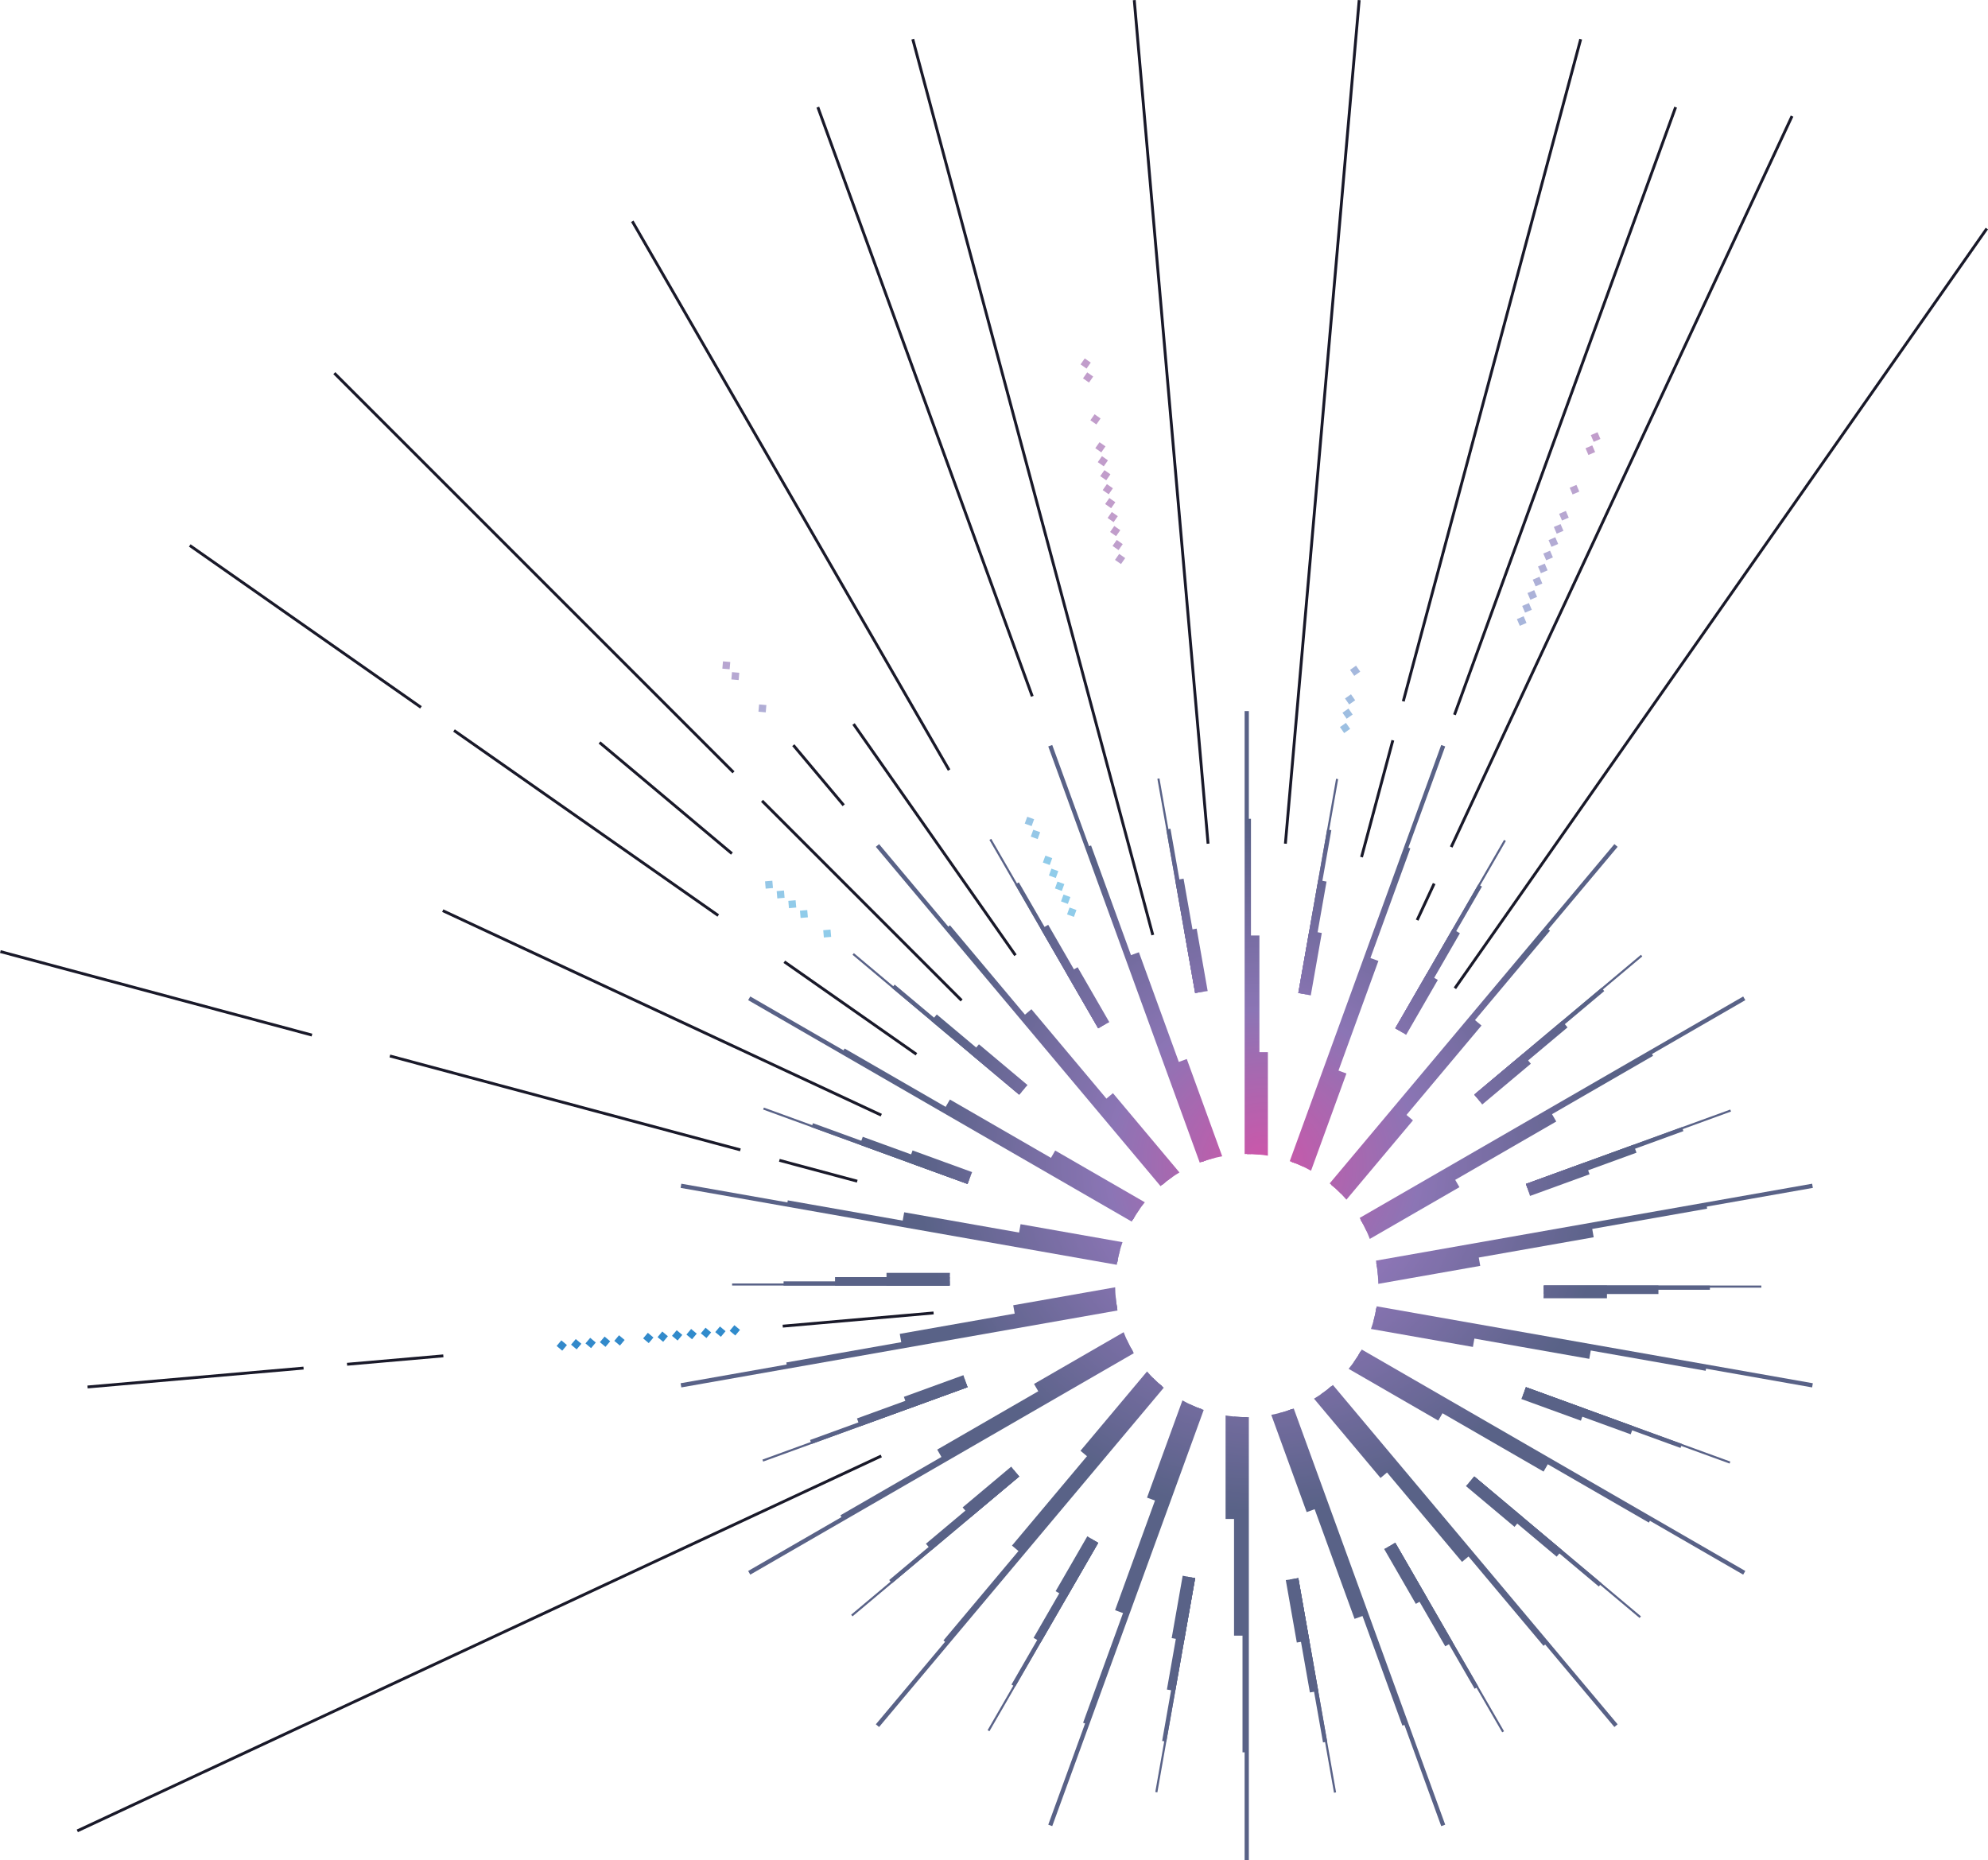 <?xml version="1.0" encoding="UTF-8"?> <svg xmlns="http://www.w3.org/2000/svg" xmlns:xlink="http://www.w3.org/1999/xlink" id="Layer_2" data-name="Layer 2" viewBox="0 0 1387.96 1298.61"><defs><style> .cls-1 { fill: url(#New_Gradient_Swatch_8-40); } .cls-2 { fill: url(#New_Gradient_Swatch_8-41); } .cls-3 { fill: url(#New_Gradient_Swatch_8-42); } .cls-4 { fill: url(#New_Gradient_Swatch_8-43); } .cls-5 { fill: url(#New_Gradient_Swatch_8-44); } .cls-6 { fill: url(#New_Gradient_Swatch_8-45); } .cls-7 { fill: url(#New_Gradient_Swatch_8-53); } .cls-8 { fill: url(#New_Gradient_Swatch_8-52); } .cls-9 { fill: url(#New_Gradient_Swatch_8-55); } .cls-10 { fill: url(#New_Gradient_Swatch_8-54); } .cls-11 { fill: url(#New_Gradient_Swatch_8-51); } .cls-12 { fill: url(#New_Gradient_Swatch_8-50); } .cls-13 { fill: url(#New_Gradient_Swatch_8-49); } .cls-14 { fill: url(#New_Gradient_Swatch_8-47); } .cls-15 { fill: url(#New_Gradient_Swatch_8-46); } .cls-16 { fill: url(#New_Gradient_Swatch_8-48); } .cls-17 { fill: url(#New_Gradient_Swatch_8-39); } .cls-18 { fill: url(#New_Gradient_Swatch_8-36); } .cls-19 { fill: url(#New_Gradient_Swatch_8-35); } .cls-20 { fill: url(#New_Gradient_Swatch_8-38); } .cls-21 { fill: url(#New_Gradient_Swatch_8-37); } .cls-22 { fill: url(#New_Gradient_Swatch_8-18); } .cls-23 { fill: url(#New_Gradient_Swatch_8-17); } .cls-24 { fill: url(#New_Gradient_Swatch_8-15); } .cls-25 { fill: url(#New_Gradient_Swatch_8-16); } .cls-26 { fill: url(#New_Gradient_Swatch_8-14); } .cls-27 { fill: url(#New_Gradient_Swatch_8-10); } .cls-28 { fill: url(#New_Gradient_Swatch_8-19); } .cls-29 { fill: url(#New_Gradient_Swatch_8-13); } .cls-30 { fill: url(#New_Gradient_Swatch_8-11); } .cls-31 { fill: url(#New_Gradient_Swatch_8-12); } .cls-32 { fill: url(#New_Gradient_Swatch_8-23); } .cls-33 { fill: url(#New_Gradient_Swatch_8-24); } .cls-34 { fill: url(#New_Gradient_Swatch_8-22); } .cls-35 { fill: url(#New_Gradient_Swatch_8-33); } .cls-36 { fill: url(#New_Gradient_Swatch_8-34); } .cls-37 { fill: url(#New_Gradient_Swatch_8-20); } .cls-38 { fill: url(#New_Gradient_Swatch_8-21); } .cls-39 { fill: url(#New_Gradient_Swatch_8-31); } .cls-40 { fill: url(#New_Gradient_Swatch_8-30); } .cls-41 { fill: url(#New_Gradient_Swatch_8-32); } .cls-42 { fill: url(#New_Gradient_Swatch_8-27); } .cls-43 { fill: url(#New_Gradient_Swatch_8-28); } .cls-44 { fill: url(#New_Gradient_Swatch_8-29); } .cls-45 { fill: url(#New_Gradient_Swatch_8-25); } .cls-46 { fill: url(#New_Gradient_Swatch_8-26); } .cls-47 { fill: url(#radial-gradient-100); } .cls-48 { fill: url(#radial-gradient-106); } .cls-49 { fill: url(#radial-gradient-109); } .cls-50 { fill: url(#radial-gradient-107); } .cls-51 { fill: url(#radial-gradient-104); } .cls-52 { fill: url(#radial-gradient-103); } .cls-53 { fill: url(#radial-gradient-102); } .cls-54 { fill: url(#radial-gradient-101); } .cls-55 { fill: url(#radial-gradient-108); } .cls-56 { fill: url(#radial-gradient-105); } .cls-57 { fill: url(#radial-gradient-134); } .cls-58 { fill: url(#radial-gradient-133); } .cls-59 { fill: url(#radial-gradient-132); } .cls-60 { fill: url(#radial-gradient-135); } .cls-61 { fill: url(#radial-gradient-137); } .cls-62 { fill: url(#radial-gradient-139); } .cls-63 { fill: url(#radial-gradient-136); } .cls-64 { fill: url(#radial-gradient-131); } .cls-65 { fill: url(#radial-gradient-130); } .cls-66 { fill: url(#radial-gradient-138); } .cls-67 { fill: url(#radial-gradient-116); } .cls-68 { fill: url(#radial-gradient-114); } .cls-69 { fill: url(#radial-gradient-115); } .cls-70 { fill: url(#radial-gradient-117); } .cls-71 { fill: url(#radial-gradient-110); } .cls-72 { fill: url(#radial-gradient-111); } .cls-73 { fill: url(#radial-gradient-118); } .cls-74 { fill: url(#radial-gradient-119); } .cls-75 { fill: url(#radial-gradient-112); } .cls-76 { fill: url(#radial-gradient-113); } .cls-77 { fill: url(#radial-gradient-129); } .cls-78 { fill: url(#radial-gradient-126); } .cls-79 { fill: url(#radial-gradient-125); } .cls-80 { fill: url(#radial-gradient-123); } .cls-81 { fill: url(#radial-gradient-124); } .cls-82 { fill: url(#radial-gradient-121); } .cls-83 { fill: url(#radial-gradient-128); } .cls-84 { fill: url(#radial-gradient-127); } .cls-85 { fill: url(#radial-gradient-122); } .cls-86 { fill: url(#radial-gradient-120); } .cls-87 { fill: url(#radial-gradient-70); } .cls-88 { fill: url(#radial-gradient-72); } .cls-89 { fill: url(#radial-gradient-74); } .cls-90 { fill: url(#radial-gradient-73); } .cls-91 { fill: url(#radial-gradient-76); } .cls-92 { fill: url(#radial-gradient-71); } .cls-93 { fill: url(#radial-gradient-99); } .cls-94 { fill: url(#radial-gradient-94); } .cls-95 { fill: url(#radial-gradient-93); } .cls-96 { fill: url(#radial-gradient-92); } .cls-97 { fill: url(#radial-gradient-91); } .cls-98 { fill: url(#radial-gradient-81); } .cls-99 { fill: url(#radial-gradient-98); } .cls-100 { fill: url(#radial-gradient-97); } .cls-101 { fill: url(#radial-gradient-96); } .cls-102 { fill: url(#radial-gradient-95); } .cls-103 { fill: url(#radial-gradient-69); } .cls-104 { fill: url(#radial-gradient-67); } .cls-105 { fill: url(#radial-gradient-68); } .cls-106 { fill: url(#radial-gradient-90); } .cls-107 { fill: url(#radial-gradient-79); } .cls-108 { fill: url(#radial-gradient-75); } .cls-109 { fill: url(#radial-gradient-78); } .cls-110 { fill: url(#radial-gradient-77); } .cls-111 { fill: url(#radial-gradient-63); } .cls-112 { fill: url(#radial-gradient-66); } .cls-113 { fill: url(#radial-gradient-64); } .cls-114 { fill: url(#radial-gradient-62); } .cls-115 { fill: url(#radial-gradient-61); } .cls-116 { fill: url(#radial-gradient-65); } .cls-117 { fill: url(#radial-gradient-60); } .cls-118 { fill: url(#radial-gradient-87); } .cls-119 { fill: url(#radial-gradient-84); } .cls-120 { fill: url(#radial-gradient-89); } .cls-121 { fill: url(#radial-gradient-86); } .cls-122 { fill: url(#radial-gradient-83); } .cls-123 { fill: url(#radial-gradient-88); } .cls-124 { fill: url(#radial-gradient-80); } .cls-125 { fill: url(#radial-gradient-85); } .cls-126 { fill: url(#radial-gradient-82); } .cls-127 { fill: url(#radial-gradient-47); } .cls-128 { fill: url(#radial-gradient-48); } .cls-129 { fill: url(#radial-gradient-20); } .cls-130 { fill: url(#radial-gradient-21); } .cls-131 { fill: url(#radial-gradient-45); } .cls-132 { fill: url(#radial-gradient-46); } .cls-133 { fill: url(#radial-gradient-40); } .cls-134 { fill: url(#radial-gradient-30); } .cls-135 { fill: url(#radial-gradient-33); } .cls-136 { fill: url(#radial-gradient-32); } .cls-137 { fill: url(#radial-gradient-38); } .cls-138 { fill: url(#radial-gradient-31); } .cls-139 { fill: url(#radial-gradient-37); } .cls-140 { fill: url(#radial-gradient-36); } .cls-141 { fill: url(#radial-gradient-39); } .cls-142 { fill: url(#radial-gradient-26); } .cls-143 { fill: url(#radial-gradient-27); } .cls-144 { fill: url(#radial-gradient-22); } .cls-145 { fill: url(#radial-gradient-24); } .cls-146 { fill: url(#radial-gradient-23); } .cls-147 { fill: url(#radial-gradient-28); } .cls-148 { fill: url(#radial-gradient-29); } .cls-149 { fill: url(#radial-gradient-35); } .cls-150 { fill: url(#radial-gradient-34); } .cls-151 { fill: url(#radial-gradient-52); } .cls-152 { fill: url(#radial-gradient-51); } .cls-153 { fill: url(#radial-gradient-59); } .cls-154 { fill: url(#radial-gradient-54); } .cls-155 { fill: url(#radial-gradient-53); } .cls-156 { fill: url(#radial-gradient-25); } .cls-157 { fill: url(#radial-gradient-56); } .cls-158 { fill: url(#radial-gradient-50); } .cls-159 { fill: url(#radial-gradient-55); } .cls-160 { fill: url(#radial-gradient-41); } .cls-161 { fill: url(#radial-gradient-42); } .cls-162 { fill: url(#radial-gradient-44); } .cls-163 { fill: url(#radial-gradient-43); } .cls-164 { fill: url(#radial-gradient-49); } .cls-165 { fill: url(#radial-gradient-57); } .cls-166 { fill: url(#radial-gradient-58); } .cls-167 { fill: url(#radial-gradient-10); } .cls-168 { fill: url(#radial-gradient-19); } .cls-169 { fill: url(#radial-gradient-18); } .cls-170 { fill: url(#radial-gradient-17); } .cls-171 { fill: url(#radial-gradient-11); } .cls-172 { fill: url(#radial-gradient-16); } .cls-173 { fill: url(#radial-gradient-15); } .cls-174 { fill: url(#radial-gradient-12); } .cls-175 { fill: url(#radial-gradient-14); } .cls-176 { fill: url(#radial-gradient-13); } .cls-177 { fill: url(#New_Gradient_Swatch_8); } .cls-178 { fill: url(#radial-gradient-6); } .cls-179 { fill: url(#radial-gradient-5); } .cls-180 { fill: url(#radial-gradient-3); } .cls-181 { fill: url(#radial-gradient-4); } .cls-182 { fill: url(#radial-gradient-9); } .cls-183 { fill: url(#radial-gradient-8); } .cls-184 { fill: url(#radial-gradient-7); } .cls-185 { fill: url(#radial-gradient-2); } .cls-186 { fill: none; stroke: #191929; stroke-miterlimit: 10; stroke-width: 2px; } .cls-187 { opacity: .5; } .cls-188 { opacity: .74; } .cls-189 { fill: url(#radial-gradient); } .cls-190 { fill: url(#New_Gradient_Swatch_8-8); } .cls-191 { fill: url(#New_Gradient_Swatch_8-4); } .cls-192 { fill: url(#New_Gradient_Swatch_8-5); } .cls-193 { fill: url(#New_Gradient_Swatch_8-2); } .cls-194 { fill: url(#New_Gradient_Swatch_8-3); } .cls-195 { fill: url(#New_Gradient_Swatch_8-9); } .cls-196 { fill: url(#New_Gradient_Swatch_8-7); } .cls-197 { fill: url(#New_Gradient_Swatch_8-6); } </style><radialGradient id="radial-gradient" cx="882.61" cy="813.72" fx="882.61" fy="813.72" r="241.42" gradientUnits="userSpaceOnUse"><stop offset="0" stop-color="#be1a8b"></stop><stop offset=".45" stop-color="#63459b"></stop><stop offset="1" stop-color="#1f2b5d"></stop></radialGradient><radialGradient id="radial-gradient-2" r="241.42" xlink:href="#radial-gradient"></radialGradient><radialGradient id="radial-gradient-3" r="241.42" xlink:href="#radial-gradient"></radialGradient><radialGradient id="radial-gradient-4" r="241.42" xlink:href="#radial-gradient"></radialGradient><radialGradient id="radial-gradient-5" r="241.42" xlink:href="#radial-gradient"></radialGradient><radialGradient id="radial-gradient-6" r="241.42" xlink:href="#radial-gradient"></radialGradient><radialGradient id="radial-gradient-7" r="241.42" xlink:href="#radial-gradient"></radialGradient><radialGradient id="radial-gradient-8" cy="813.72" fy="813.72" r="241.42" xlink:href="#radial-gradient"></radialGradient><radialGradient id="radial-gradient-9" cy="813.72" fy="813.72" r="241.42" xlink:href="#radial-gradient"></radialGradient><radialGradient id="radial-gradient-10" cy="813.72" fy="813.72" r="241.42" xlink:href="#radial-gradient"></radialGradient><radialGradient id="radial-gradient-11" cy="813.72" fy="813.72" r="241.42" xlink:href="#radial-gradient"></radialGradient><radialGradient id="radial-gradient-12" cy="813.72" fy="813.72" r="241.42" xlink:href="#radial-gradient"></radialGradient><radialGradient id="radial-gradient-13" r="241.42" xlink:href="#radial-gradient"></radialGradient><radialGradient id="radial-gradient-14" r="241.42" xlink:href="#radial-gradient"></radialGradient><radialGradient id="radial-gradient-15" r="241.42" xlink:href="#radial-gradient"></radialGradient><radialGradient id="radial-gradient-16" r="241.42" xlink:href="#radial-gradient"></radialGradient><radialGradient id="radial-gradient-17" r="241.42" xlink:href="#radial-gradient"></radialGradient><radialGradient id="radial-gradient-18" r="241.42" xlink:href="#radial-gradient"></radialGradient><radialGradient id="radial-gradient-19" r="241.42" xlink:href="#radial-gradient"></radialGradient><radialGradient id="radial-gradient-20" r="241.42" xlink:href="#radial-gradient"></radialGradient><radialGradient id="radial-gradient-21" r="241.42" xlink:href="#radial-gradient"></radialGradient><radialGradient id="radial-gradient-22" r="241.42" xlink:href="#radial-gradient"></radialGradient><radialGradient id="radial-gradient-23" r="241.42" xlink:href="#radial-gradient"></radialGradient><radialGradient id="radial-gradient-24" r="241.42" xlink:href="#radial-gradient"></radialGradient><radialGradient id="radial-gradient-25" r="241.42" xlink:href="#radial-gradient"></radialGradient><radialGradient id="radial-gradient-26" cy="813.72" fy="813.72" r="241.42" xlink:href="#radial-gradient"></radialGradient><radialGradient id="radial-gradient-27" r="241.42" xlink:href="#radial-gradient"></radialGradient><radialGradient id="radial-gradient-28" r="241.42" xlink:href="#radial-gradient"></radialGradient><radialGradient id="radial-gradient-29" r="241.42" xlink:href="#radial-gradient"></radialGradient><radialGradient id="radial-gradient-30" r="241.42" xlink:href="#radial-gradient"></radialGradient><radialGradient id="radial-gradient-31" r="241.42" xlink:href="#radial-gradient"></radialGradient><radialGradient id="radial-gradient-32" r="241.42" xlink:href="#radial-gradient"></radialGradient><radialGradient id="radial-gradient-33" r="241.42" xlink:href="#radial-gradient"></radialGradient><radialGradient id="radial-gradient-34" r="241.42" xlink:href="#radial-gradient"></radialGradient><radialGradient id="radial-gradient-35" r="241.42" xlink:href="#radial-gradient"></radialGradient><radialGradient id="radial-gradient-36" r="241.42" xlink:href="#radial-gradient"></radialGradient><radialGradient id="radial-gradient-37" r="241.42" xlink:href="#radial-gradient"></radialGradient><radialGradient id="radial-gradient-38" r="241.42" xlink:href="#radial-gradient"></radialGradient><radialGradient id="radial-gradient-39" r="241.42" xlink:href="#radial-gradient"></radialGradient><radialGradient id="radial-gradient-40" r="241.42" xlink:href="#radial-gradient"></radialGradient><radialGradient id="radial-gradient-41" r="241.42" xlink:href="#radial-gradient"></radialGradient><radialGradient id="radial-gradient-42" r="241.42" xlink:href="#radial-gradient"></radialGradient><radialGradient id="radial-gradient-43" r="241.42" xlink:href="#radial-gradient"></radialGradient><radialGradient id="radial-gradient-44" r="241.42" xlink:href="#radial-gradient"></radialGradient><radialGradient id="radial-gradient-45" r="241.42" xlink:href="#radial-gradient"></radialGradient><radialGradient id="radial-gradient-46" r="241.42" xlink:href="#radial-gradient"></radialGradient><radialGradient id="radial-gradient-47" r="241.42" xlink:href="#radial-gradient"></radialGradient><radialGradient id="radial-gradient-48" r="241.42" xlink:href="#radial-gradient"></radialGradient><radialGradient id="radial-gradient-49" r="241.42" xlink:href="#radial-gradient"></radialGradient><radialGradient id="radial-gradient-50" r="241.42" xlink:href="#radial-gradient"></radialGradient><radialGradient id="radial-gradient-51" r="241.42" xlink:href="#radial-gradient"></radialGradient><radialGradient id="radial-gradient-52" r="241.42" xlink:href="#radial-gradient"></radialGradient><radialGradient id="radial-gradient-53" r="241.42" xlink:href="#radial-gradient"></radialGradient><radialGradient id="radial-gradient-54" r="241.42" xlink:href="#radial-gradient"></radialGradient><radialGradient id="radial-gradient-55" r="241.42" xlink:href="#radial-gradient"></radialGradient><radialGradient id="radial-gradient-56" r="241.42" xlink:href="#radial-gradient"></radialGradient><radialGradient id="radial-gradient-57" r="241.42" xlink:href="#radial-gradient"></radialGradient><radialGradient id="radial-gradient-58" r="241.42" xlink:href="#radial-gradient"></radialGradient><radialGradient id="radial-gradient-59" r="241.42" xlink:href="#radial-gradient"></radialGradient><radialGradient id="radial-gradient-60" r="241.42" xlink:href="#radial-gradient"></radialGradient><radialGradient id="radial-gradient-61" r="241.42" xlink:href="#radial-gradient"></radialGradient><radialGradient id="radial-gradient-62" r="241.42" xlink:href="#radial-gradient"></radialGradient><radialGradient id="radial-gradient-63" r="241.42" xlink:href="#radial-gradient"></radialGradient><radialGradient id="radial-gradient-64" r="241.42" xlink:href="#radial-gradient"></radialGradient><radialGradient id="radial-gradient-65" r="241.42" xlink:href="#radial-gradient"></radialGradient><radialGradient id="radial-gradient-66" r="241.42" xlink:href="#radial-gradient"></radialGradient><radialGradient id="radial-gradient-67" r="241.42" xlink:href="#radial-gradient"></radialGradient><radialGradient id="radial-gradient-68" r="241.42" xlink:href="#radial-gradient"></radialGradient><radialGradient id="radial-gradient-69" r="241.42" xlink:href="#radial-gradient"></radialGradient><radialGradient id="radial-gradient-70" r="241.42" xlink:href="#radial-gradient"></radialGradient><radialGradient id="radial-gradient-71" r="241.42" xlink:href="#radial-gradient"></radialGradient><radialGradient id="radial-gradient-72" r="241.42" xlink:href="#radial-gradient"></radialGradient><radialGradient id="radial-gradient-73" r="241.42" xlink:href="#radial-gradient"></radialGradient><radialGradient id="radial-gradient-74" r="241.42" xlink:href="#radial-gradient"></radialGradient><radialGradient id="radial-gradient-75" r="241.42" xlink:href="#radial-gradient"></radialGradient><radialGradient id="radial-gradient-76" r="241.42" xlink:href="#radial-gradient"></radialGradient><radialGradient id="radial-gradient-77" r="241.42" xlink:href="#radial-gradient"></radialGradient><radialGradient id="radial-gradient-78" r="241.42" xlink:href="#radial-gradient"></radialGradient><radialGradient id="radial-gradient-79" r="241.42" xlink:href="#radial-gradient"></radialGradient><radialGradient id="radial-gradient-80" r="241.42" xlink:href="#radial-gradient"></radialGradient><radialGradient id="radial-gradient-81" r="241.42" xlink:href="#radial-gradient"></radialGradient><radialGradient id="radial-gradient-82" r="241.42" xlink:href="#radial-gradient"></radialGradient><radialGradient id="radial-gradient-83" r="241.42" xlink:href="#radial-gradient"></radialGradient><radialGradient id="radial-gradient-84" r="241.42" xlink:href="#radial-gradient"></radialGradient><radialGradient id="radial-gradient-85" r="241.42" xlink:href="#radial-gradient"></radialGradient><radialGradient id="radial-gradient-86" r="241.42" xlink:href="#radial-gradient"></radialGradient><radialGradient id="radial-gradient-87" r="241.42" xlink:href="#radial-gradient"></radialGradient><radialGradient id="radial-gradient-88" r="241.42" xlink:href="#radial-gradient"></radialGradient><radialGradient id="radial-gradient-89" r="241.42" xlink:href="#radial-gradient"></radialGradient><radialGradient id="radial-gradient-90" r="241.42" xlink:href="#radial-gradient"></radialGradient><radialGradient id="radial-gradient-91" r="241.42" xlink:href="#radial-gradient"></radialGradient><radialGradient id="radial-gradient-92" r="241.42" xlink:href="#radial-gradient"></radialGradient><radialGradient id="radial-gradient-93" r="241.42" xlink:href="#radial-gradient"></radialGradient><radialGradient id="radial-gradient-94" r="241.42" xlink:href="#radial-gradient"></radialGradient><radialGradient id="radial-gradient-95" r="241.42" xlink:href="#radial-gradient"></radialGradient><radialGradient id="radial-gradient-96" r="241.42" xlink:href="#radial-gradient"></radialGradient><radialGradient id="radial-gradient-97" r="241.42" xlink:href="#radial-gradient"></radialGradient><radialGradient id="radial-gradient-98" r="241.42" xlink:href="#radial-gradient"></radialGradient><radialGradient id="radial-gradient-99" r="241.42" xlink:href="#radial-gradient"></radialGradient><radialGradient id="radial-gradient-100" r="241.42" xlink:href="#radial-gradient"></radialGradient><radialGradient id="radial-gradient-101" r="241.42" xlink:href="#radial-gradient"></radialGradient><radialGradient id="radial-gradient-102" r="241.42" xlink:href="#radial-gradient"></radialGradient><radialGradient id="radial-gradient-103" r="241.42" xlink:href="#radial-gradient"></radialGradient><radialGradient id="radial-gradient-104" r="241.42" xlink:href="#radial-gradient"></radialGradient><radialGradient id="radial-gradient-105" r="241.42" xlink:href="#radial-gradient"></radialGradient><radialGradient id="radial-gradient-106" r="241.42" xlink:href="#radial-gradient"></radialGradient><radialGradient id="radial-gradient-107" r="241.42" xlink:href="#radial-gradient"></radialGradient><radialGradient id="radial-gradient-108" r="241.42" xlink:href="#radial-gradient"></radialGradient><radialGradient id="radial-gradient-109" r="241.42" xlink:href="#radial-gradient"></radialGradient><radialGradient id="radial-gradient-110" r="241.42" xlink:href="#radial-gradient"></radialGradient><radialGradient id="radial-gradient-111" r="241.42" xlink:href="#radial-gradient"></radialGradient><radialGradient id="radial-gradient-112" r="241.42" xlink:href="#radial-gradient"></radialGradient><radialGradient id="radial-gradient-113" r="241.42" xlink:href="#radial-gradient"></radialGradient><radialGradient id="radial-gradient-114" r="241.42" xlink:href="#radial-gradient"></radialGradient><radialGradient id="radial-gradient-115" r="241.42" xlink:href="#radial-gradient"></radialGradient><radialGradient id="radial-gradient-116" r="241.42" xlink:href="#radial-gradient"></radialGradient><radialGradient id="radial-gradient-117" r="241.42" xlink:href="#radial-gradient"></radialGradient><radialGradient id="radial-gradient-118" r="241.42" xlink:href="#radial-gradient"></radialGradient><radialGradient id="radial-gradient-119" r="241.42" xlink:href="#radial-gradient"></radialGradient><radialGradient id="radial-gradient-120" r="241.42" xlink:href="#radial-gradient"></radialGradient><radialGradient id="radial-gradient-121" r="241.42" xlink:href="#radial-gradient"></radialGradient><radialGradient id="radial-gradient-122" r="241.42" xlink:href="#radial-gradient"></radialGradient><radialGradient id="radial-gradient-123" r="241.42" xlink:href="#radial-gradient"></radialGradient><radialGradient id="radial-gradient-124" r="241.42" xlink:href="#radial-gradient"></radialGradient><radialGradient id="radial-gradient-125" r="241.42" xlink:href="#radial-gradient"></radialGradient><radialGradient id="radial-gradient-126" r="241.42" xlink:href="#radial-gradient"></radialGradient><radialGradient id="radial-gradient-127" r="241.42" xlink:href="#radial-gradient"></radialGradient><radialGradient id="radial-gradient-128" r="241.42" xlink:href="#radial-gradient"></radialGradient><radialGradient id="radial-gradient-129" r="241.42" xlink:href="#radial-gradient"></radialGradient><radialGradient id="radial-gradient-130" r="241.42" xlink:href="#radial-gradient"></radialGradient><radialGradient id="radial-gradient-131" r="241.42" xlink:href="#radial-gradient"></radialGradient><radialGradient id="radial-gradient-132" r="241.42" xlink:href="#radial-gradient"></radialGradient><radialGradient id="radial-gradient-133" r="241.42" xlink:href="#radial-gradient"></radialGradient><radialGradient id="radial-gradient-134" r="241.42" xlink:href="#radial-gradient"></radialGradient><radialGradient id="radial-gradient-135" r="241.42" xlink:href="#radial-gradient"></radialGradient><radialGradient id="radial-gradient-136" r="241.42" xlink:href="#radial-gradient"></radialGradient><radialGradient id="radial-gradient-137" r="241.42" xlink:href="#radial-gradient"></radialGradient><radialGradient id="radial-gradient-138" r="241.42" xlink:href="#radial-gradient"></radialGradient><radialGradient id="radial-gradient-139" r="241.42" xlink:href="#radial-gradient"></radialGradient><linearGradient id="New_Gradient_Swatch_8" data-name="New Gradient Swatch 8" x1="499.35" y1="423.02" x2="539.4" y2="637.97" gradientTransform="translate(925.62 -81.13) rotate(85)" gradientUnits="userSpaceOnUse"><stop offset="0" stop-color="#843c97"></stop><stop offset="1" stop-color="#2299d5"></stop></linearGradient><linearGradient id="New_Gradient_Swatch_8-2" data-name="New Gradient Swatch 8" x1="504.09" y1="422.14" x2="544.14" y2="637.09" gradientTransform="translate(938.86 -80.55) rotate(85)" xlink:href="#New_Gradient_Swatch_8"></linearGradient><linearGradient id="New_Gradient_Swatch_8-3" data-name="New Gradient Swatch 8" x1="518.31" y1="419.49" x2="558.36" y2="634.44" gradientTransform="translate(978.58 -78.82) rotate(85)" xlink:href="#New_Gradient_Swatch_8"></linearGradient><linearGradient id="New_Gradient_Swatch_8-4" data-name="New Gradient Swatch 8" x1="779.76" y1="370.78" x2="819.8" y2="585.73" gradientTransform="translate(531.09 -512.67) rotate(55)" xlink:href="#New_Gradient_Swatch_8"></linearGradient><linearGradient id="New_Gradient_Swatch_8-5" data-name="New Gradient Swatch 8" x1="779.66" y1="370.8" x2="819.71" y2="585.75" gradientTransform="translate(539.82 -509.92) rotate(55)" xlink:href="#New_Gradient_Swatch_8"></linearGradient><linearGradient id="New_Gradient_Swatch_8-6" data-name="New Gradient Swatch 8" x1="779.38" y1="370.85" x2="819.43" y2="585.8" gradientTransform="translate(565.97 -501.67) rotate(55)" xlink:href="#New_Gradient_Swatch_8"></linearGradient><linearGradient id="New_Gradient_Swatch_8-7" data-name="New Gradient Swatch 8" x1="779.19" y1="370.88" x2="819.24" y2="585.84" gradientTransform="translate(583.4 -496.17) rotate(55)" xlink:href="#New_Gradient_Swatch_8"></linearGradient><linearGradient id="New_Gradient_Swatch_8-8" data-name="New Gradient Swatch 8" x1="779.1" y1="370.9" x2="819.15" y2="585.85" gradientTransform="translate(592.12 -493.42) rotate(55)" xlink:href="#New_Gradient_Swatch_8"></linearGradient><linearGradient id="New_Gradient_Swatch_8-9" data-name="New Gradient Swatch 8" x1="779" y1="370.92" x2="819.05" y2="585.87" gradientTransform="translate(600.84 -490.67) rotate(55)" xlink:href="#New_Gradient_Swatch_8"></linearGradient><linearGradient id="New_Gradient_Swatch_8-10" data-name="New Gradient Swatch 8" x1="778.91" y1="370.94" x2="818.96" y2="585.89" gradientTransform="translate(609.57 -487.93) rotate(55)" xlink:href="#New_Gradient_Swatch_8"></linearGradient><linearGradient id="New_Gradient_Swatch_8-11" data-name="New Gradient Swatch 8" x1="778.81" y1="370.95" x2="818.86" y2="585.91" gradientTransform="translate(618.27 -485.17) rotate(55)" xlink:href="#New_Gradient_Swatch_8"></linearGradient><linearGradient id="New_Gradient_Swatch_8-12" data-name="New Gradient Swatch 8" x1="778.72" y1="370.97" x2="818.77" y2="585.92" gradientTransform="translate(626.98 -482.42) rotate(55)" xlink:href="#New_Gradient_Swatch_8"></linearGradient><linearGradient id="New_Gradient_Swatch_8-13" data-name="New Gradient Swatch 8" x1="778.63" y1="370.99" x2="818.68" y2="585.94" gradientTransform="translate(635.73 -479.68) rotate(55)" xlink:href="#New_Gradient_Swatch_8"></linearGradient><linearGradient id="New_Gradient_Swatch_8-14" data-name="New Gradient Swatch 8" x1="778.53" y1="371.01" x2="818.58" y2="585.96" gradientTransform="translate(644.44 -476.93) rotate(55)" xlink:href="#New_Gradient_Swatch_8"></linearGradient><linearGradient id="New_Gradient_Swatch_8-15" data-name="New Gradient Swatch 8" x1="778.44" y1="371.02" x2="818.49" y2="585.98" gradientTransform="translate(653.15 -474.18) rotate(55)" xlink:href="#New_Gradient_Swatch_8"></linearGradient><linearGradient id="New_Gradient_Swatch_8-16" data-name="New Gradient Swatch 8" x1="1114.61" y1="308.39" x2="1154.66" y2="523.34" gradientTransform="translate(209.67 -413.47) rotate(23.15)" xlink:href="#New_Gradient_Swatch_8"></linearGradient><linearGradient id="New_Gradient_Swatch_8-17" data-name="New Gradient Swatch 8" x1="1109.4" y1="309.36" x2="1149.45" y2="524.32" gradientTransform="translate(212.99 -411.27) rotate(23.15)" xlink:href="#New_Gradient_Swatch_8"></linearGradient><linearGradient id="New_Gradient_Swatch_8-18" data-name="New Gradient Swatch 8" x1="1093.76" y1="312.28" x2="1133.8" y2="527.23" gradientTransform="translate(222.94 -404.71) rotate(23.15)" xlink:href="#New_Gradient_Swatch_8"></linearGradient><linearGradient id="New_Gradient_Swatch_8-19" data-name="New Gradient Swatch 8" x1="1083.33" y1="314.22" x2="1123.37" y2="529.17" gradientTransform="translate(229.58 -400.34) rotate(23.16)" xlink:href="#New_Gradient_Swatch_8"></linearGradient><linearGradient id="New_Gradient_Swatch_8-20" data-name="New Gradient Swatch 8" x1="1078.11" y1="315.19" x2="1118.16" y2="530.14" gradientTransform="translate(232.9 -398.15) rotate(23.16)" xlink:href="#New_Gradient_Swatch_8"></linearGradient><linearGradient id="New_Gradient_Swatch_8-21" data-name="New Gradient Swatch 8" x1="1072.9" y1="316.16" x2="1112.94" y2="531.12" gradientTransform="translate(236.21 -395.96) rotate(23.16)" xlink:href="#New_Gradient_Swatch_8"></linearGradient><linearGradient id="New_Gradient_Swatch_8-22" data-name="New Gradient Swatch 8" x1="1067.68" y1="317.13" x2="1107.73" y2="532.09" gradientTransform="translate(239.52 -393.76) rotate(23.15)" xlink:href="#New_Gradient_Swatch_8"></linearGradient><linearGradient id="New_Gradient_Swatch_8-23" data-name="New Gradient Swatch 8" x1="1062.47" y1="318.11" x2="1102.52" y2="533.06" gradientTransform="translate(242.86 -391.6) rotate(23.16)" xlink:href="#New_Gradient_Swatch_8"></linearGradient><linearGradient id="New_Gradient_Swatch_8-24" data-name="New Gradient Swatch 8" x1="1057.25" y1="319.07" x2="1097.3" y2="534.03" gradientTransform="translate(246.18 -389.41) rotate(23.16)" xlink:href="#New_Gradient_Swatch_8"></linearGradient><linearGradient id="New_Gradient_Swatch_8-25" data-name="New Gradient Swatch 8" x1="1052.04" y1="320.05" x2="1092.09" y2="535" gradientTransform="translate(249.47 -387.2) rotate(23.15)" xlink:href="#New_Gradient_Swatch_8"></linearGradient><linearGradient id="New_Gradient_Swatch_8-26" data-name="New Gradient Swatch 8" x1="1046.82" y1="321.02" x2="1086.87" y2="535.97" gradientTransform="translate(252.8 -385.02) rotate(23.16)" xlink:href="#New_Gradient_Swatch_8"></linearGradient><linearGradient id="New_Gradient_Swatch_8-27" data-name="New Gradient Swatch 8" x1="1041.61" y1="321.99" x2="1081.66" y2="536.95" gradientTransform="translate(256.12 -382.84) rotate(23.16)" xlink:href="#New_Gradient_Swatch_8"></linearGradient><linearGradient id="New_Gradient_Swatch_8-28" data-name="New Gradient Swatch 8" x1="500.59" y1="422.79" x2="540.64" y2="637.75" gradientTransform="translate(55.88 -44.45) rotate(5)" xlink:href="#New_Gradient_Swatch_8"></linearGradient><linearGradient id="New_Gradient_Swatch_8-29" data-name="New Gradient Swatch 8" x1="507.22" y1="421.56" x2="547.26" y2="636.51" gradientTransform="translate(56.51 -45.13) rotate(5)" xlink:href="#New_Gradient_Swatch_8"></linearGradient><linearGradient id="New_Gradient_Swatch_8-30" data-name="New Gradient Swatch 8" x1="513.84" y1="420.32" x2="553.89" y2="635.27" gradientTransform="translate(57.12 -45.8) rotate(5)" xlink:href="#New_Gradient_Swatch_8"></linearGradient><linearGradient id="New_Gradient_Swatch_8-31" data-name="New Gradient Swatch 8" x1="520.47" y1="419.09" x2="560.52" y2="634.04" gradientTransform="translate(57.76 -46.49) rotate(5)" xlink:href="#New_Gradient_Swatch_8"></linearGradient><linearGradient id="New_Gradient_Swatch_8-32" data-name="New Gradient Swatch 8" x1="533.72" y1="416.62" x2="573.77" y2="631.57" gradientTransform="translate(59.01 -47.86) rotate(5)" xlink:href="#New_Gradient_Swatch_8"></linearGradient><linearGradient id="New_Gradient_Swatch_8-33" data-name="New Gradient Swatch 8" x1="922.98" y1="344.09" x2="963.03" y2="559.05" gradientTransform="translate(439.71 -457.99) rotate(35)" xlink:href="#New_Gradient_Swatch_8"></linearGradient><linearGradient id="New_Gradient_Swatch_8-34" data-name="New Gradient Swatch 8" x1="915.98" y1="345.4" x2="956.03" y2="560.35" gradientTransform="translate(450.54 -452.36) rotate(35)" xlink:href="#New_Gradient_Swatch_8"></linearGradient><linearGradient id="New_Gradient_Swatch_8-35" data-name="New Gradient Swatch 8" x1="912.48" y1="346.05" x2="952.52" y2="561" gradientTransform="translate(455.92 -449.53) rotate(35)" xlink:href="#New_Gradient_Swatch_8"></linearGradient><linearGradient id="New_Gradient_Swatch_8-36" data-name="New Gradient Swatch 8" x1="908.98" y1="346.7" x2="949.02" y2="561.66" gradientTransform="translate(461.35 -446.72) rotate(35)" xlink:href="#New_Gradient_Swatch_8"></linearGradient><linearGradient id="New_Gradient_Swatch_8-37" data-name="New Gradient Swatch 8" x1="684.26" y1="388.57" x2="724.31" y2="603.52" gradientTransform="translate(1011.81 -298.02) rotate(70)" xlink:href="#New_Gradient_Swatch_8"></linearGradient><linearGradient id="New_Gradient_Swatch_8-38" data-name="New Gradient Swatch 8" x1="686.71" y1="388.11" x2="726.76" y2="603.07" gradientTransform="translate(1023.09 -296.03) rotate(70)" xlink:href="#New_Gradient_Swatch_8"></linearGradient><linearGradient id="New_Gradient_Swatch_8-39" data-name="New Gradient Swatch 8" x1="691.61" y1="387.2" x2="731.65" y2="602.16" gradientTransform="translate(1045.65 -292.05) rotate(70)" xlink:href="#New_Gradient_Swatch_8"></linearGradient><linearGradient id="New_Gradient_Swatch_8-40" data-name="New Gradient Swatch 8" x1="694.06" y1="386.75" x2="734.1" y2="601.7" gradientTransform="translate(1056.95 -290.06) rotate(70)" xlink:href="#New_Gradient_Swatch_8"></linearGradient><linearGradient id="New_Gradient_Swatch_8-41" data-name="New Gradient Swatch 8" x1="696.5" y1="386.29" x2="736.55" y2="601.24" gradientTransform="translate(1068.22 -288.07) rotate(70)" xlink:href="#New_Gradient_Swatch_8"></linearGradient><linearGradient id="New_Gradient_Swatch_8-42" data-name="New Gradient Swatch 8" x1="698.95" y1="385.83" x2="739" y2="600.79" gradientTransform="translate(1079.5 -286.08) rotate(70)" xlink:href="#New_Gradient_Swatch_8"></linearGradient><linearGradient id="New_Gradient_Swatch_8-43" data-name="New Gradient Swatch 8" x1="701.4" y1="385.38" x2="741.45" y2="600.33" gradientTransform="translate(1090.79 -284.09) rotate(70)" xlink:href="#New_Gradient_Swatch_8"></linearGradient><linearGradient id="New_Gradient_Swatch_8-44" data-name="New Gradient Swatch 8" x1="307.66" y1="521.53" x2="409.94" y2="1026.91" gradientTransform="translate(859.72 35.1) rotate(50)" xlink:href="#New_Gradient_Swatch_8"></linearGradient><linearGradient id="New_Gradient_Swatch_8-45" data-name="New Gradient Swatch 8" x1="317.5" y1="519.54" x2="419.78" y2="1024.92" gradientTransform="translate(862.61 27.06) rotate(50)" xlink:href="#New_Gradient_Swatch_8"></linearGradient><linearGradient id="New_Gradient_Swatch_8-46" data-name="New Gradient Swatch 8" x1="327.35" y1="517.55" x2="429.63" y2="1022.93" gradientTransform="translate(865.54 19.04) rotate(50)" xlink:href="#New_Gradient_Swatch_8"></linearGradient><linearGradient id="New_Gradient_Swatch_8-47" data-name="New Gradient Swatch 8" x1="337.19" y1="515.56" x2="439.47" y2="1020.93" gradientTransform="translate(868.48 11.02) rotate(50)" xlink:href="#New_Gradient_Swatch_8"></linearGradient><linearGradient id="New_Gradient_Swatch_8-48" data-name="New Gradient Swatch 8" x1="347.03" y1="513.56" x2="449.31" y2="1018.94" gradientTransform="translate(871.37 2.98) rotate(50)" xlink:href="#New_Gradient_Swatch_8"></linearGradient><linearGradient id="New_Gradient_Swatch_8-49" data-name="New Gradient Swatch 8" x1="366.72" y1="509.58" x2="469" y2="1014.96" gradientTransform="translate(877.25 -13.06) rotate(50)" xlink:href="#New_Gradient_Swatch_8"></linearGradient><linearGradient id="New_Gradient_Swatch_8-50" data-name="New Gradient Swatch 8" x1="376.56" y1="507.59" x2="478.84" y2="1012.97" gradientTransform="translate(880.17 -21.09) rotate(50)" xlink:href="#New_Gradient_Swatch_8"></linearGradient><linearGradient id="New_Gradient_Swatch_8-51" data-name="New Gradient Swatch 8" x1="386.41" y1="505.6" x2="488.68" y2="1010.97" gradientTransform="translate(883.06 -29.13) rotate(50)" xlink:href="#New_Gradient_Swatch_8"></linearGradient><linearGradient id="New_Gradient_Swatch_8-52" data-name="New Gradient Swatch 8" x1="396.25" y1="503.6" x2="498.53" y2="1008.98" gradientTransform="translate(885.98 -37.16) rotate(50)" xlink:href="#New_Gradient_Swatch_8"></linearGradient><linearGradient id="New_Gradient_Swatch_8-53" data-name="New Gradient Swatch 8" x1="406.09" y1="501.61" x2="508.37" y2="1006.99" gradientTransform="translate(888.92 -45.18) rotate(50)" xlink:href="#New_Gradient_Swatch_8"></linearGradient><linearGradient id="New_Gradient_Swatch_8-54" data-name="New Gradient Swatch 8" x1="415.93" y1="499.61" x2="518.21" y2="1005" gradientTransform="translate(891.86 -53.2) rotate(50)" xlink:href="#New_Gradient_Swatch_8"></linearGradient><linearGradient id="New_Gradient_Swatch_8-55" data-name="New Gradient Swatch 8" x1="425.78" y1="497.63" x2="528.06" y2="1003" gradientTransform="translate(894.75 -61.24) rotate(50)" xlink:href="#New_Gradient_Swatch_8"></linearGradient></defs><g id="Layer_4" data-name="Layer 4"><g><g class="cls-188"><g><g><path class="cls-189" d="m871.91,805.69v-309.25h-2.95v309.25c.49,0,.98-.04,1.48-.04s.98.03,1.48.04Z"></path><path class="cls-185" d="m734.64,520.12l-2.78,1.01,105.76,290.58c.92-.35,1.84-.69,2.78-1.01l-105.76-290.58Z"></path><path class="cls-180" d="m613.75,589.33l-2.26,1.9,198.78,236.9c.74-.65,1.49-1.29,2.25-1.91l-198.77-236.89Z"></path><path class="cls-181" d="m523.82,695.7l-1.48,2.56,267.8,154.61c.48-.86.97-1.72,1.47-2.56l-267.79-154.61Z"></path><path class="cls-179" d="m475.69,826.42l-.51,2.91,304.53,53.7c.15-.98.33-1.94.52-2.91l-304.53-53.7Z"></path><path class="cls-178" d="m475.18,965.72l.51,2.91,304.53-53.7c-.19-.97-.36-1.93-.52-2.91l-304.53,53.7Z"></path><path class="cls-184" d="m522.34,1096.79l1.48,2.56,267.8-154.61c-.51-.84-.99-1.7-1.47-2.56l-267.8,154.61Z"></path><path class="cls-183" d="m611.48,1203.83l2.26,1.9,198.77-236.89c-.76-.62-1.51-1.26-2.25-1.91l-198.78,236.9Z"></path><path class="cls-182" d="m731.86,1273.92l2.78,1.01,105.76-290.58c-.93-.32-1.86-.66-2.78-1.01l-105.76,290.58Z"></path><path class="cls-167" d="m868.95,989.36v309.25h2.95v-309.25c-.49,0-.98.04-1.48.04s-.98-.03-1.48-.04Z"></path><path class="cls-171" d="m1006.22,1274.93l2.78-1.01-105.76-290.58c-.92.35-1.84.69-2.78,1.01l105.76,290.58Z"></path><path class="cls-174" d="m1127.11,1205.73l2.26-1.9-198.78-236.9c-.74.65-1.49,1.29-2.25,1.91l198.77,236.89Z"></path><path class="cls-176" d="m1217.04,1099.35l1.48-2.56-267.8-154.61c-.48.86-.97,1.72-1.47,2.56l267.79,154.61Z"></path><path class="cls-175" d="m960.63,914.93l304.53,53.7.51-2.91-304.53-53.7c-.15.98-.33,1.94-.52,2.91Z"></path><path class="cls-173" d="m1265.68,829.33l-.51-2.91-304.53,53.7c.19.97.36,1.93.52,2.91l304.53-53.7Z"></path><path class="cls-172" d="m1218.52,698.26l-1.48-2.56-267.79,154.61c.51.84.99,1.7,1.47,2.56l267.8-154.61Z"></path><path class="cls-170" d="m1129.37,591.22l-2.26-1.9-198.77,236.89c.76.62,1.51,1.26,2.25,1.91l198.78-236.9Z"></path><path class="cls-169" d="m1009,521.13l-2.78-1.01-105.76,290.58c.93.32,1.86.66,2.78,1.01l105.76-290.58Z"></path></g><g><path class="cls-168" d="m873.38,805.73v-234.09h-2.95v234.01c.99,0,1.97.04,2.95.07Z"></path><path class="cls-189" d="m761.75,590.28l-2.78,1.01,80.03,219.88c.92-.34,1.86-.64,2.8-.95l-80.05-219.94Z"></path><path class="cls-129" d="m663.22,645.99l-2.26,1.9,150.43,179.27c.75-.63,1.52-1.25,2.3-1.86l-150.47-179.32Z"></path><path class="cls-130" d="m589.68,732.03l-1.48,2.56,202.67,117.01c.49-.85.99-1.7,1.51-2.54l-202.71-117.03Z"></path><path class="cls-144" d="m550.01,838.03l-.51,2.91,230.47,40.64c.17-.97.34-1.94.54-2.9l-230.49-40.64Z"></path><path class="cls-146" d="m548.98,951.21l.51,2.91,230.47-40.64c-.17-.97-.33-1.94-.47-2.92l-230.51,40.65Z"></path><path class="cls-145" d="m586.73,1057.91l1.48,2.56,202.67-117.01c-.49-.85-.99-1.7-1.45-2.57l-202.69,117.03Z"></path><path class="cls-156" d="m658.69,1145.27l2.26,1.9,150.43-179.27c-.75-.63-1.5-1.28-2.23-1.93l-150.46,179.31Z"></path><path class="cls-142" d="m756.19,1202.75l2.78,1.01,80.03-219.88c-.93-.34-1.84-.71-2.75-1.08l-80.05,219.94Z"></path><path class="cls-143" d="m867.48,1223.41h2.95v-234.01c-.99,0-1.97-.04-2.95-.07v234.09Z"></path><path class="cls-147" d="m979.11,1204.77l2.78-1.01-80.03-219.88c-.92.34-1.86.64-2.8.95l80.05,219.94Z"></path><path class="cls-148" d="m1077.64,1149.07l2.26-1.9-150.43-179.27c-.75.63-1.52,1.25-2.3,1.86l150.47,179.32Z"></path><path class="cls-189" d="m1151.18,1063.03l1.48-2.56-202.67-117.01c-.49.85-.99,1.7-1.51,2.54l202.71,117.03Z"></path><path class="cls-134" d="m960.36,916.38l230.49,40.64.51-2.91-230.47-40.64c-.17.97-.34,1.94-.54,2.9Z"></path><path class="cls-138" d="m1191.88,843.85l-.51-2.91-230.47,40.64c.17.97.33,1.94.47,2.92l230.51-40.65Z"></path><path class="cls-136" d="m1154.13,737.14l-1.48-2.56-202.67,117.01c.49.85.99,1.7,1.45,2.57l202.69-117.03Z"></path><path class="cls-135" d="m1082.17,649.78l-2.26-1.9-150.43,179.27c.75.63,1.5,1.28,2.23,1.93l150.46-179.31Z"></path><path class="cls-150" d="m984.66,592.3l-2.78-1.01-80.03,219.88c.93.34,1.84.71,2.75,1.08l80.05-219.95Z"></path></g><g><path class="cls-149" d="m879.29,806.09v-152.97h-8.86v152.54c2.99,0,5.94.15,8.86.43Z"></path><path class="cls-140" d="m795.16,664.82l-8.33,3.03,52.16,143.32c2.77-1.01,5.59-1.89,8.47-2.63l-52.31-143.72Z"></path><path class="cls-139" d="m720.11,704.6l-6.79,5.7,98.06,116.86c2.26-1.9,4.62-3.69,7.06-5.37l-98.33-117.19Z"></path><path class="cls-137" d="m663.19,767.64l-4.43,7.67,132.11,76.28c1.49-2.57,3.09-5.05,4.81-7.46l-132.49-76.49Z"></path><path class="cls-141" d="m631.27,846.36l-1.54,8.73,150.24,26.49c.51-2.94,1.17-5.82,1.95-8.65l-150.65-26.56Z"></path><path class="cls-133" d="m628.19,931.24l1.54,8.73,150.24-26.49c-.51-2.89-.88-5.83-1.1-8.8l-150.67,26.57Z"></path><path class="cls-160" d="m654.33,1012.06l4.43,7.67,132.11-76.28c-1.48-2.55-2.83-5.18-4.07-7.88l-132.48,76.49Z"></path><path class="cls-161" d="m804.87,961.87l-98.34,117.19,6.79,5.7,98.06-116.86c-2.27-1.9-4.44-3.92-6.51-6.03Z"></path><path class="cls-163" d="m778.51,1124.17l8.33,3.03,52.16-143.32c-2.79-1.02-5.52-2.17-8.18-3.44l-52.31,143.73Z"></path><path class="cls-162" d="m861.57,1141.94h8.86v-152.54c-2.99,0-5.94-.15-8.86-.43v152.98Z"></path><path class="cls-131" d="m945.7,1130.23l8.33-3.03-52.16-143.32c-2.77,1.01-5.59,1.89-8.47,2.63l52.31,143.72Z"></path><path class="cls-132" d="m1020.75,1090.45l6.79-5.7-98.06-116.86c-2.26,1.9-4.62,3.69-7.06,5.37l98.33,117.19Z"></path><path class="cls-127" d="m1077.67,1027.41l4.43-7.67-132.11-76.28c-1.49,2.57-3.09,5.05-4.81,7.46l132.49,76.49Z"></path><path class="cls-128" d="m958.94,922.13l150.65,26.56,1.54-8.73-150.24-26.49c-.51,2.94-1.17,5.82-1.95,8.65Z"></path><path class="cls-164" d="m1112.67,863.81l-1.54-8.73-150.24,26.49c.51,2.89.88,5.83,1.1,8.8l150.67-26.57Z"></path><path class="cls-158" d="m1086.53,782.99l-4.43-7.67-132.11,76.28c1.48,2.55,2.83,5.18,4.07,7.88l132.48-76.49Z"></path><path class="cls-152" d="m935.99,833.18l98.34-117.19-6.79-5.7-98.06,116.86c2.27,1.9,4.44,3.92,6.51,6.03Z"></path><path class="cls-151" d="m962.35,670.88l-8.33-3.03-52.16,143.32c2.79,1.02,5.52,2.17,8.18,3.44l52.31-143.73Z"></path></g><g><path class="cls-155" d="m885.2,806.85v-72.27h-14.77v71.07c5.03,0,9.96.42,14.77,1.2Z"></path><path class="cls-154" d="m828.58,739.36l-13.88,5.05,24.3,66.76c4.6-1.68,9.38-2.97,14.3-3.9l-24.72-67.91Z"></path><path class="cls-159" d="m777.01,763.21l-11.31,9.49,45.69,54.45c3.78-3.17,7.81-6.05,12.07-8.59l-46.45-55.36Z"></path><path class="cls-157" d="m736.7,803.26l-7.38,12.79,61.56,35.54c2.48-4.29,5.29-8.38,8.41-12.2l-62.59-36.14Z"></path><path class="cls-165" d="m712.53,854.69l-2.56,14.54,70,12.34c.86-4.93,2.11-9.72,3.73-14.34l-71.17-12.55Z"></path><path class="cls-166" d="m707.4,911.28l2.56,14.54,70-12.34c-.84-4.8-1.31-9.73-1.38-14.75l-71.19,12.55Z"></path><path class="cls-153" d="m721.93,966.21l7.38,12.79,61.56-35.54c-2.46-4.26-4.6-8.72-6.36-13.38l-62.58,36.13Z"></path><path class="cls-117" d="m800.84,957.48l-46.47,55.38,11.31,9.49,45.69-54.45c-3.79-3.18-7.31-6.67-10.54-10.42Z"></path><path class="cls-115" d="m800.82,1045.59l13.88,5.05,24.3-66.76c-4.68-1.7-9.17-3.79-13.46-6.2l-24.72,67.91Z"></path><path class="cls-114" d="m855.66,1060.47h14.77v-71.07c-5.03,0-9.96-.42-14.77-1.2v72.27Z"></path><path class="cls-111" d="m912.28,1055.69l13.88-5.05-24.3-66.76c-4.6,1.68-9.38,2.97-14.3,3.9l24.72,67.91Z"></path><path class="cls-113" d="m963.85,1031.84l11.31-9.49-45.69-54.45c-3.78,3.17-7.81,6.05-12.07,8.59l46.45,55.36Z"></path><path class="cls-116" d="m1004.16,991.79l7.38-12.79-61.56-35.54c-2.48,4.29-5.29,8.38-8.41,12.2l62.59,36.14Z"></path><path class="cls-189" d="m957.17,927.82l71.17,12.55,2.56-14.54-70-12.34c-.86,4.93-2.11,9.72-3.73,14.34Z"></path><path class="cls-112" d="m1033.46,883.78l-2.57-14.54-70,12.34c.84,4.8,1.31,9.73,1.38,14.75l71.19-12.55Z"></path><path class="cls-104" d="m1018.93,828.84l-7.38-12.79-61.56,35.54c2.46,4.26,4.6,8.73,6.36,13.38l62.58-36.13Z"></path><path class="cls-105" d="m940.01,837.57l46.47-55.38-11.31-9.49-45.69,54.45c3.79,3.18,7.31,6.67,10.54,10.42Z"></path><path class="cls-103" d="m940.04,749.46l-13.88-5.05-24.3,66.76c4.68,1.7,9.17,3.79,13.46,6.2l24.72-67.91Z"></path></g></g><g><path class="cls-87" d="m835.48,648.31l-8.73,1.54,7.65,43.41c2.9-.51,5.82-.95,8.76-1.34l-7.69-43.6Z"></path><path class="cls-92" d="m752.35,675.29l-7.67,4.43,22.04,38.17c2.55-1.48,5.15-2.9,7.77-4.27l-22.13-38.33Z"></path><path class="cls-88" d="m683.46,729.08l-5.7,6.79,33.79,28.35c1.9-2.26,3.84-4.49,5.84-6.67l-33.93-28.47Z"></path><path class="cls-90" d="m637.13,803.18l-3.03,8.33,41.39,15.07c1.01-2.78,2.09-5.53,3.22-8.26l-41.58-15.13Z"></path><path class="cls-89" d="m618.93,888.66v8.86h44.1c0-2.97.08-5.92.2-8.86h-44.3Z"></path><path class="cls-108" d="m631.06,975.22l3.03,8.33,41.39-15.07c-1.01-2.77-1.96-5.57-2.85-8.39l-41.58,15.13Z"></path><path class="cls-91" d="m672.07,1052.4l5.7,6.79,33.79-28.35c-1.9-2.26-3.75-4.56-5.55-6.91l-33.93,28.47Z"></path><path class="cls-110" d="m737,1110.9l7.67,4.43,22.04-38.17c-2.56-1.48-5.09-3.02-7.57-4.6l-22.14,38.34Z"></path><path class="cls-109" d="m818.03,1143.67l8.73,1.54,7.65-43.4c-2.92-.51-5.82-1.09-8.69-1.72l-7.69,43.59Z"></path><path class="cls-107" d="m905.38,1146.75l8.73-1.54-7.65-43.4c-2.9.51-5.82.95-8.76,1.34l7.69,43.6Z"></path><path class="cls-124" d="m988.51,1119.76l7.67-4.43-22.04-38.17c-2.55,1.48-5.15,2.9-7.77,4.27l22.13,38.33Z"></path><path class="cls-98" d="m1057.39,1065.98l5.7-6.79-33.79-28.35c-1.9,2.26-3.84,4.49-5.84,6.67l33.93,28.47Z"></path><path class="cls-126" d="m1103.73,991.87l3.03-8.33-41.39-15.07c-1.01,2.78-2.09,5.53-3.22,8.26l41.58,15.13Z"></path><path class="cls-122" d="m1077.63,906.39h44.3v-8.86h-44.1c0,2.97-.08,5.92-.2,8.86Z"></path><path class="cls-119" d="m1109.79,819.83l-3.03-8.33-41.39,15.07c1.01,2.77,1.95,5.57,2.85,8.39l41.58-15.13Z"></path><path class="cls-125" d="m1068.79,742.65l-5.7-6.79-33.79,28.35c1.9,2.26,3.75,4.56,5.55,6.91l33.93-28.47Z"></path><path class="cls-121" d="m1003.85,684.15l-7.67-4.43-22.04,38.17c2.56,1.48,5.09,3.02,7.57,4.6l22.14-38.34Z"></path><path class="cls-118" d="m922.83,651.38l-8.73-1.54-7.65,43.41c2.92.51,5.82,1.09,8.69,1.72l7.69-43.59Z"></path></g><g><path class="cls-123" d="m826.33,613.44l-5.82,1.03,13.89,78.79c1.94-.34,3.88-.65,5.83-.93l-13.91-78.88Z"></path><path class="cls-120" d="m731.83,645.65l-5.12,2.95,40,69.28c1.7-.99,3.42-1.95,5.15-2.89l-40.04-69.35Z"></path><path class="cls-106" d="m654.04,708.24l-3.8,4.53,61.31,51.45c1.27-1.51,2.56-3,3.86-4.47l-61.38-51.5Z"></path><path class="cls-97" d="m602.35,793.67l-2.02,5.55,75.16,27.35c.67-1.85,1.38-3.69,2.1-5.52l-75.24-27.38Z"></path><path class="cls-96" d="m583,891.62v5.91h80.03c0-1.98.03-3.94.09-5.91h-80.12Z"></path><path class="cls-95" d="m598.31,990.28l2.02,5.55,75.16-27.35c-.67-1.85-1.31-3.71-1.93-5.58l-75.24,27.39Z"></path><path class="cls-94" d="m646.45,1077.76l3.8,4.53,61.31-51.45c-1.27-1.51-2.52-3.03-3.74-4.57l-61.37,51.5Z"></path><path class="cls-102" d="m721.6,1143.49l5.12,2.95,40-69.28c-1.71-.99-3.39-2-5.07-3.04l-40.05,69.37Z"></path><path class="cls-101" d="m814.7,1179.56l5.82,1.03,13.89-78.79c-1.94-.34-3.88-.7-5.81-1.1l-13.9,78.86Z"></path><path class="cls-100" d="m914.52,1181.61l5.82-1.03-13.89-78.79c-1.94.34-3.88.65-5.83.93l13.91,78.88Z"></path><path class="cls-99" d="m1009.03,1149.4l5.12-2.95-40-69.28c-1.7.99-3.42,1.95-5.15,2.89l40.04,69.35Z"></path><path class="cls-93" d="m1086.82,1086.81l3.8-4.53-61.31-51.45c-1.27,1.51-2.56,3-3.86,4.47l61.38,51.5Z"></path><path class="cls-47" d="m1138.5,1001.38l2.02-5.55-75.15-27.35c-.67,1.85-1.38,3.69-2.1,5.52l75.24,27.38Z"></path><path class="cls-54" d="m1157.86,903.43v-5.91h-80.03c0,1.98-.03,3.94-.09,5.91h80.12Z"></path><path class="cls-53" d="m1142.55,804.77l-2.02-5.55-75.15,27.35c.67,1.85,1.31,3.71,1.93,5.58l75.24-27.39Z"></path><path class="cls-52" d="m1094.41,717.29l-3.8-4.53-61.31,51.45c1.27,1.51,2.52,3.03,3.74,4.57l61.37-51.5Z"></path><path class="cls-51" d="m1019.26,651.56l-5.12-2.95-40,69.28c1.71.99,3.39,2,5.07,3.04l40.05-69.37Z"></path><path class="cls-56" d="m926.16,615.49l-5.82-1.03-13.89,78.79c1.94.34,3.88.7,5.8,1.09l13.9-78.86Z"></path></g><g><path class="cls-48" d="m817.19,578.57l-2.91.51,20.13,114.17c.97-.17,1.94-.33,2.91-.48l-20.14-114.2Z"></path><path class="cls-50" d="m711.31,616.01l-2.56,1.48,57.97,100.4c.85-.49,1.71-.97,2.57-1.45l-57.98-100.42Z"></path><path class="cls-55" d="m624.62,687.41l-1.9,2.26,88.84,74.54c.63-.75,1.26-1.51,1.91-2.26l-88.85-74.55Z"></path><path class="cls-49" d="m567.58,784.15l-1.01,2.78,108.92,39.64c.34-.93.69-1.84,1.04-2.76l-108.95-39.65Z"></path><path class="cls-71" d="m547.07,894.57v2.95h115.96c0-.99.02-1.97.04-2.95h-116Z"></path><path class="cls-72" d="m565.56,1005.34l1.01,2.78,108.92-39.64c-.34-.92-.66-1.86-.98-2.79l-108.95,39.65Z"></path><path class="cls-75" d="m620.82,1103.11l1.9,2.26,88.84-74.54c-.63-.75-1.26-1.51-1.89-2.27l-88.85,74.55Z"></path><path class="cls-76" d="m706.19,1176.09l2.56,1.48,57.96-100.4c-.85-.49-1.7-1-2.54-1.5l-57.98,100.42Z"></path><path class="cls-68" d="m811.37,1215.46l2.91.51,20.13-114.17c-.97-.17-1.94-.35-2.9-.54l-20.14,114.2Z"></path><path class="cls-189" d="m923.67,1216.49l2.91-.51-20.13-114.17c-.97.17-1.94.33-2.91.48l20.14,114.2Z"></path><path class="cls-69" d="m1029.55,1179.04l2.56-1.48-57.97-100.4c-.85.49-1.71.97-2.57,1.45l57.98,100.42Z"></path><path class="cls-67" d="m1116.24,1107.64l1.9-2.26-88.84-74.54c-.63.75-1.26,1.51-1.91,2.26l88.85,74.55Z"></path><path class="cls-70" d="m1173.28,1010.9l1.01-2.78-108.92-39.64c-.34.93-.69,1.84-1.04,2.76l108.95,39.65Z"></path><polygon class="cls-73" points="1077.79 900.48 1193.79 900.48 1193.79 897.53 1077.83 897.53 1077.79 900.48"></polygon><path class="cls-74" d="m1175.3,789.71l-1.01-2.78-108.92,39.64c.34.92.66,1.86.98,2.79l108.95-39.65Z"></path><path class="cls-86" d="m1120.04,691.94l-1.9-2.26-88.84,74.54c.63.75,1.26,1.51,1.89,2.27l88.85-74.55Z"></path><path class="cls-82" d="m1034.67,618.97l-2.56-1.48-57.97,100.4c.85.49,1.7,1,2.54,1.5l57.98-100.43Z"></path><path class="cls-85" d="m929.49,579.59l-2.91-.51-20.13,114.17c.97.17,1.94.35,2.9.54l20.14-114.2Z"></path></g><g><path class="cls-80" d="m809.49,543.44l-1.45.26,26.37,149.55c.48-.08.97-.16,1.46-.24l-26.37-149.57Z"></path><path class="cls-81" d="m692.06,585.64l-1.28.74,75.93,131.51c.43-.25.85-.49,1.28-.73l-75.93-131.52Z"></path><path class="cls-79" d="m596.15,665.45l-.95,1.13,116.36,97.64c.32-.38.63-.75.95-1.13l-116.36-97.64Z"></path><path class="cls-78" d="m533.31,773.25l-.51,1.39,142.68,51.93c.17-.46.34-.92.52-1.38l-142.69-51.93Z"></path><path class="cls-84" d="m663.05,896.05h-151.91v1.48h151.89s.02-.98.02-1.48Z"></path><path class="cls-83" d="m532.3,1019.02l.51,1.39,142.68-51.93c-.17-.46-.33-.93-.49-1.39l-142.69,51.94Z"></path><path class="cls-77" d="m594.25,1127.34l.95,1.13,116.36-97.64c-.32-.38-.64-.75-.95-1.13l-116.36,97.63Z"></path><path class="cls-189" d="m689.51,1207.94l1.28.74,75.93-131.51c-.43-.25-.85-.5-1.27-.75l-75.94,131.53Z"></path><path class="cls-65" d="m806.59,1251.1l1.45.26,26.37-149.55c-.49-.08-.97-.17-1.45-.26l-26.37,149.56Z"></path><path class="cls-64" d="m931.36,1251.61l1.45-.26-26.37-149.55c-.48.08-.97.16-1.46.24l26.37,149.57Z"></path><path class="cls-59" d="m1048.79,1209.42l1.28-.74-75.93-131.51c-.43.25-.86.49-1.28.73l75.93,131.52Z"></path><path class="cls-58" d="m1144.71,1129.6l.95-1.13-116.36-97.64c-.32.38-.63.75-.95,1.13l116.36,97.64Z"></path><path class="cls-57" d="m1207.54,1021.8l.51-1.39-142.68-51.93c-.17.46-.34.92-.52,1.38l142.69,51.93Z"></path><path class="cls-60" d="m1229.72,899v-1.48h-151.89c0,.49-.02.98-.02,1.48h151.91Z"></path><path class="cls-63" d="m1208.55,776.03l-.51-1.39-142.68,51.93c.17.46.33.93.49,1.39l142.69-51.94Z"></path><path class="cls-61" d="m1146.61,667.71l-.95-1.13-116.36,97.64c.32.38.64.75.95,1.13l116.36-97.63Z"></path><path class="cls-66" d="m1051.35,587.11l-1.28-.74-75.93,131.51c.43.25.85.5,1.27.75l75.94-131.53Z"></path><path class="cls-62" d="m934.27,543.95l-1.46-.26-26.37,149.55c.49.08.97.17,1.45.26l26.37-149.56Z"></path></g></g><g class="cls-187"><g><rect class="cls-177" x="504.53" y="461.95" width="5.11" height="5.11" transform="translate(.15 929.17) rotate(-85)"></rect><rect class="cls-193" x="510.83" y="469.46" width="5.11" height="5.11" transform="translate(-1.58 942.31) rotate(-85)"></rect><rect class="cls-194" x="529.74" y="492" width="5.11" height="5.11" transform="translate(-6.77 981.73) rotate(-85)"></rect></g><g><rect class="cls-191" x="755.4" y="251.22" width="5.11" height="5.11" transform="translate(115.34 729.1) rotate(-55)"></rect><rect class="cls-192" x="757.12" y="260.96" width="5.11" height="5.11" transform="translate(108.09 734.67) rotate(-55)"></rect><rect class="cls-197" x="762.28" y="290.21" width="5.11" height="5.11" transform="translate(86.32 751.37) rotate(-55)"></rect><rect class="cls-196" x="765.71" y="309.71" width="5.11" height="5.11" transform="translate(71.81 762.49) rotate(-55)"></rect><rect class="cls-190" x="767.43" y="319.46" width="5.11" height="5.11" transform="translate(64.56 768.05) rotate(-55)"></rect><rect class="cls-195" x="769.15" y="329.21" width="5.11" height="5.11" transform="translate(57.31 773.62) rotate(-55)"></rect><rect class="cls-27" x="770.87" y="338.96" width="5.11" height="5.11" transform="translate(50.06 779.2) rotate(-55)"></rect><rect class="cls-30" x="772.59" y="348.71" width="5.11" height="5.11" transform="translate(42.79 784.74) rotate(-55)"></rect><rect class="cls-31" x="774.31" y="358.46" width="5.11" height="5.11" transform="translate(35.54 790.3) rotate(-55)"></rect><rect class="cls-29" x="776.03" y="368.21" width="5.11" height="5.11" transform="translate(28.3 795.89) rotate(-55)"></rect><rect class="cls-26" x="777.75" y="377.96" width="5.11" height="5.11" transform="translate(21.04 801.45) rotate(-55)"></rect><rect class="cls-24" x="779.47" y="387.71" width="5.11" height="5.11" transform="translate(13.78 807.01) rotate(-55)"></rect></g><g><rect class="cls-25" x="1111.43" y="302.47" width="5.11" height="5.11" transform="translate(-30.2 462.61) rotate(-23.15)"></rect><rect class="cls-23" x="1107.75" y="311.65" width="5.11" height="5.11" transform="translate(-34.11 461.89) rotate(-23.15)"></rect><rect class="cls-22" x="1096.7" y="339.22" width="5.11" height="5.11" transform="translate(-45.84 459.77) rotate(-23.15)"></rect><rect class="cls-28" x="1089.33" y="357.6" width="5.11" height="5.11" transform="translate(-53.66 458.37) rotate(-23.16)"></rect><rect class="cls-37" x="1085.64" y="366.79" width="5.11" height="5.11" transform="translate(-57.57 457.66) rotate(-23.16)"></rect><rect class="cls-38" x="1081.96" y="375.98" width="5.11" height="5.11" transform="translate(-61.48 456.95) rotate(-23.16)"></rect><rect class="cls-34" x="1078.28" y="385.17" width="5.11" height="5.11" transform="translate(-65.39 456.23) rotate(-23.15)"></rect><rect class="cls-32" x="1074.59" y="394.36" width="5.11" height="5.11" transform="translate(-69.3 455.56) rotate(-23.16)"></rect><rect class="cls-33" x="1070.91" y="403.55" width="5.11" height="5.11" transform="translate(-73.21 454.85) rotate(-23.16)"></rect><rect class="cls-45" x="1067.23" y="412.73" width="5.11" height="5.11" transform="translate(-77.12 454.1) rotate(-23.15)"></rect><rect class="cls-46" x="1063.54" y="421.92" width="5.11" height="5.11" transform="translate(-81.03 453.41) rotate(-23.16)"></rect><rect class="cls-42" x="1059.86" y="431.11" width="5.11" height="5.11" transform="translate(-84.94 452.71) rotate(-23.16)"></rect></g><g><rect class="cls-43" x="534.34" y="615.1" width="5.11" height="5.11" transform="translate(-51.79 49.15) rotate(-5)"></rect><rect class="cls-44" x="542.47" y="621.92" width="5.11" height="5.11" transform="translate(-52.36 49.88) rotate(-5)"></rect><rect class="cls-40" x="550.59" y="628.74" width="5.11" height="5.11" transform="translate(-52.91 50.6) rotate(-5)"></rect><rect class="cls-39" x="558.72" y="635.56" width="5.11" height="5.11" transform="translate(-53.48 51.35) rotate(-5)"></rect><rect class="cls-41" x="574.97" y="649.2" width="5.11" height="5.11" transform="translate(-54.61 52.82) rotate(-5)"></rect></g><g><rect class="cls-35" x="943.56" y="465.73" width="5.11" height="5.11" transform="translate(-97.49 627.37) rotate(-35)"></rect><rect class="cls-36" x="940.04" y="485.7" width="5.11" height="5.11" transform="translate(-109.59 628.97) rotate(-35)"></rect><rect class="cls-19" x="938.28" y="495.69" width="5.11" height="5.11" transform="translate(-115.64 629.73) rotate(-35)"></rect><rect class="cls-18" x="936.51" y="505.68" width="5.11" height="5.11" transform="translate(-121.68 630.55) rotate(-35)"></rect></g><g><rect class="cls-21" x="716.16" y="570.94" width="5.11" height="5.11" transform="translate(-66.01 1052.71) rotate(-70)"></rect><rect class="cls-20" x="720.38" y="579.99" width="5.11" height="5.11" transform="translate(-71.74 1062.64) rotate(-70)"></rect><rect class="cls-17" x="728.82" y="598.09" width="5.11" height="5.11" transform="translate(-83.2 1082.48) rotate(-70)"></rect><rect class="cls-1" x="733.04" y="607.14" width="5.11" height="5.11" transform="translate(-88.92 1092.42) rotate(-70)"></rect><rect class="cls-2" x="737.26" y="616.19" width="5.11" height="5.11" transform="translate(-94.65 1102.32) rotate(-70)"></rect><rect class="cls-3" x="741.48" y="625.24" width="5.11" height="5.11" transform="translate(-100.38 1112.25) rotate(-70)"></rect><rect class="cls-4" x="745.7" y="634.3" width="5.11" height="5.11" transform="translate(-106.11 1122.17) rotate(-70)"></rect></g></g><line class="cls-186" x1="972.44" y1="516.83" x2="950.58" y2="598.4"></line><g><line class="cls-186" x1="570.98" y1="74.8" x2="720.71" y2="486.16"></line><line class="cls-186" x1="553.87" y1="520.26" x2="589.04" y2="562.18"></line><line class="cls-186" x1="1169.88" y1="74.8" x2="1015.47" y2="499.02"></line><line class="cls-186" x1="441.45" y1="154.5" x2="662.64" y2="537.62"></line><line class="cls-186" x1="418.58" y1="518.38" x2="511" y2="595.93"></line><g><line class="cls-186" x1="637.27" y1="27.36" x2="804.85" y2="652.79"></line><line class="cls-186" x1="595.92" y1="505.49" x2="708.96" y2="666.92"></line><line class="cls-186" x1="547.58" y1="671.46" x2="639.82" y2="736.05"></line><line class="cls-186" x1="316.97" y1="509.99" x2="501.46" y2="639.17"></line><line class="cls-186" x1="132.48" y1="380.81" x2="293.91" y2="493.84"></line><line class="cls-186" x1="544.12" y1="810.09" x2="598.5" y2="824.66"></line><line class="cls-186" x1="272.19" y1="737.23" x2="516.92" y2="802.8"></line><line class="cls-186" x1=".26" y1="664.36" x2="217.8" y2="722.65"></line><rect class="cls-5" x="389.67" y="936.81" width="5.11" height="5.11" transform="translate(-579.49 636.03) rotate(-50)"></rect><rect class="cls-6" x="399.73" y="935.93" width="5.11" height="5.11" transform="translate(-575.21 643.4) rotate(-50)"></rect><rect class="cls-15" x="409.8" y="935.05" width="5.11" height="5.11" transform="translate(-570.94 650.81) rotate(-50)"></rect><rect class="cls-14" x="419.87" y="934.16" width="5.11" height="5.11" transform="translate(-566.68 658.22) rotate(-50)"></rect><rect class="cls-16" x="429.94" y="933.28" width="5.11" height="5.11" transform="translate(-562.4 665.59) rotate(-50)"></rect><rect class="cls-13" x="450.07" y="931.52" width="5.11" height="5.11" transform="translate(-553.87 680.42) rotate(-50)"></rect><rect class="cls-12" x="460.14" y="930.64" width="5.11" height="5.11" transform="translate(-549.59 687.81) rotate(-50)"></rect><rect class="cls-11" x="470.21" y="929.76" width="5.11" height="5.11" transform="translate(-545.31 695.18) rotate(-50)"></rect><rect class="cls-8" x="480.28" y="928.88" width="5.11" height="5.11" transform="translate(-541.04 702.58) rotate(-50)"></rect><rect class="cls-7" x="490.35" y="928" width="5.11" height="5.11" transform="translate(-536.78 709.99) rotate(-50)"></rect><rect class="cls-10" x="500.41" y="927.12" width="5.11" height="5.11" transform="translate(-532.51 717.41) rotate(-50)"></rect><rect class="cls-9" x="510.48" y="926.24" width="5.11" height="5.11" transform="translate(-528.23 724.77) rotate(-50)"></rect><line class="cls-186" x1="242.29" y1="952.48" x2="309.53" y2="946.6"></line><line class="cls-186" x1="61.12" y1="968.33" x2="211.93" y2="955.14"></line><line class="cls-186" x1="546.47" y1="925.87" x2="651.81" y2="916.65"></line><line class="cls-186" x1="53.97" y1="1278.25" x2="615.28" y2="1016.5"></line><line class="cls-186" x1="1001.3" y1="616.87" x2="989.41" y2="642.38"></line><line class="cls-186" x1="1251.15" y1="81.06" x2="1013.2" y2="591.35"></line><line class="cls-186" x1="948.94" y1=".09" x2="897.42" y2="589.03"></line></g><line class="cls-186" x1="532.02" y1="559.11" x2="671.36" y2="698.46"></line><line class="cls-186" x1="233.42" y1="260.52" x2="512.11" y2="539.21"></line><line class="cls-186" x1="309.11" y1="635.78" x2="615.28" y2="778.55"></line><line class="cls-186" x1="1387.15" y1="159.58" x2="1015.76" y2="689.98"></line><line class="cls-186" x1="1103.59" y1="27.36" x2="979.72" y2="489.63"></line><line class="cls-186" x1="791.91" y1=".09" x2="843.44" y2="589.03"></line></g></g></g></svg> 